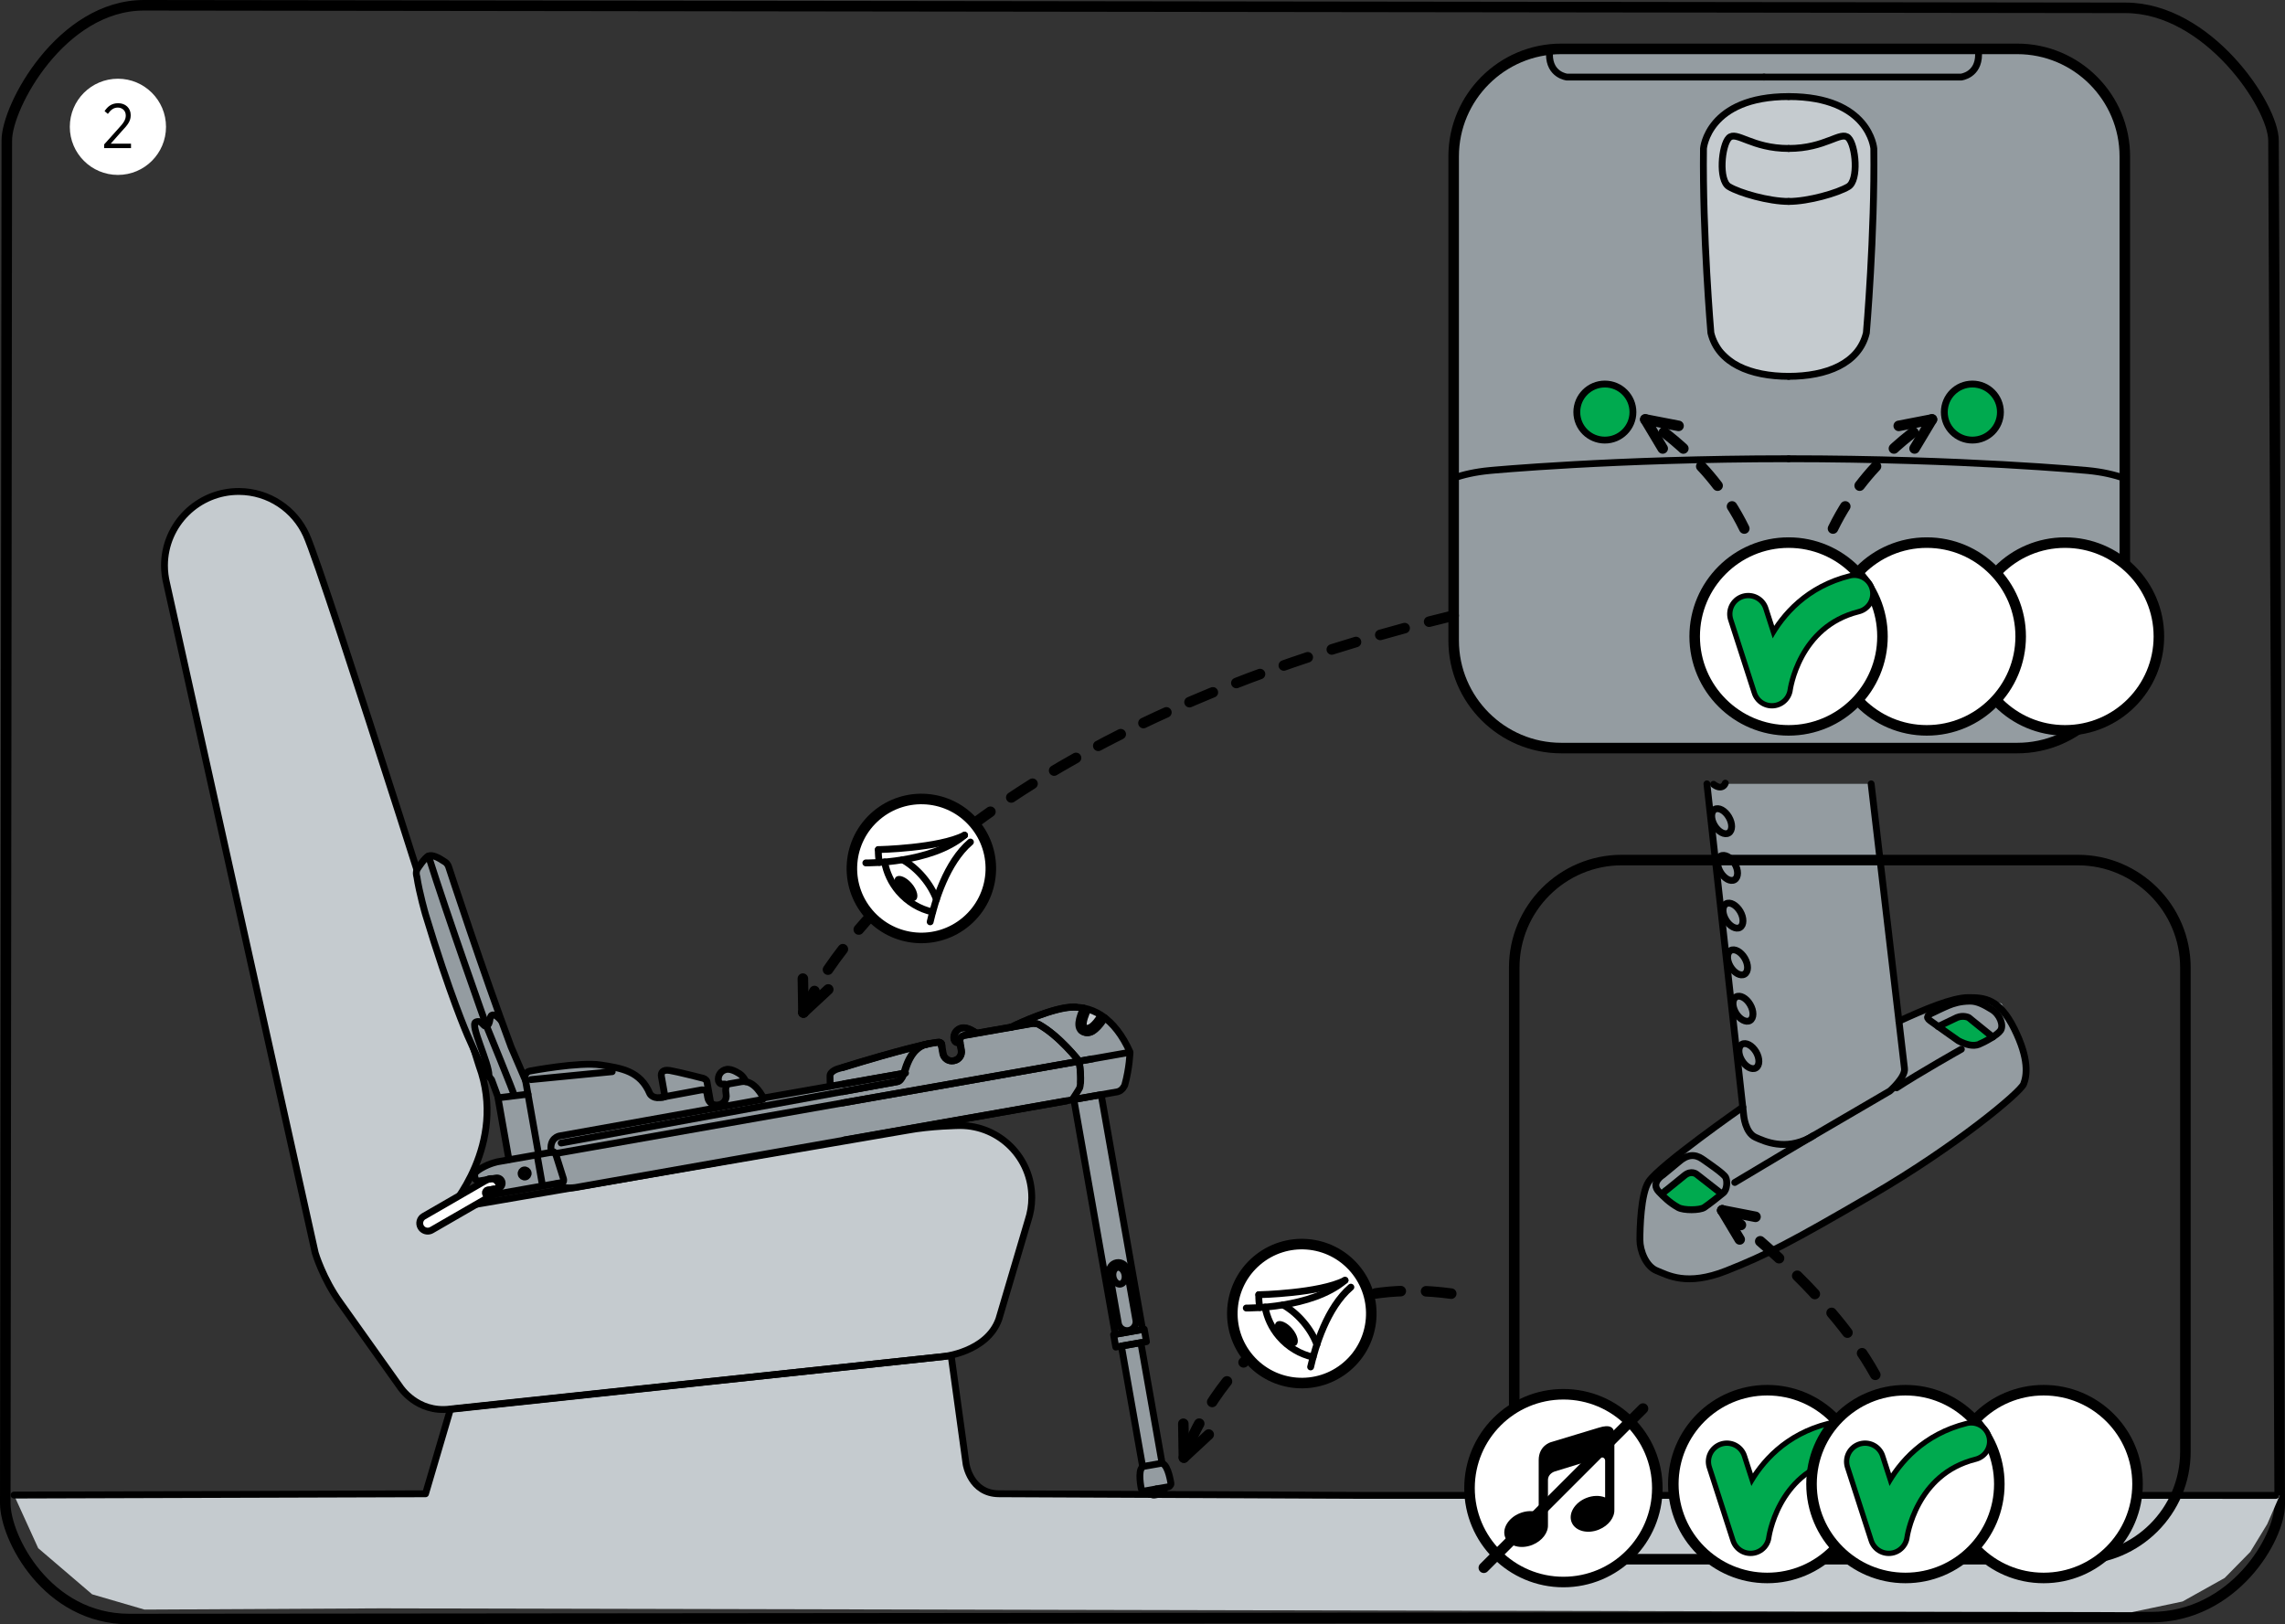 <?xml version="1.0" encoding="UTF-8"?>
<!DOCTYPE svg PUBLIC "-//W3C//DTD SVG 1.1//EN" "http://www.w3.org/Graphics/SVG/1.1/DTD/svg11.dtd">
<!-- Creator: CorelDRAW 2017 -->
<svg xmlns="http://www.w3.org/2000/svg" xml:space="preserve" width="76.463mm" height="54.36mm" version="1.1" style="shape-rendering:geometricPrecision; text-rendering:geometricPrecision; image-rendering:optimizeQuality; fill-rule:evenodd; clip-rule:evenodd"
viewBox="0 0 23513.47 16716.47"
 xmlns:xlink="http://www.w3.org/1999/xlink">
 <rect x="0" y="0" width="23513.47" height="16716.47" fill="#333333" stroke="none"/>
 <defs>
  <style type="text/css">
   <![CDATA[
    .str7 {stroke:black;stroke-width:108.49;stroke-miterlimit:4}
    .str6 {stroke:black;stroke-width:70.51;stroke-linecap:round;stroke-miterlimit:4}
    .str4 {stroke:black;stroke-width:433.94;stroke-linecap:round;stroke-linejoin:round;stroke-miterlimit:4}
    .str5 {stroke:#00AA4F;stroke-width:325.44;stroke-linecap:round;stroke-linejoin:round;stroke-miterlimit:4}
    .str3 {stroke:black;stroke-width:108.49;stroke-linecap:round;stroke-linejoin:round;stroke-miterlimit:4}
    .str0 {stroke:black;stroke-width:108.49;stroke-linecap:round;stroke-linejoin:round;stroke-miterlimit:10}
    .str1 {stroke:black;stroke-width:70.51;stroke-linecap:round;stroke-linejoin:round;stroke-miterlimit:4}
    .str2 {stroke:black;stroke-width:108.49;stroke-linecap:round;stroke-linejoin:round;stroke-miterlimit:4;stroke-dasharray:260.343 260.343}
    .fil0 {fill:none;fill-rule:nonzero}
    .fil2 {fill:black;fill-rule:nonzero}
    .fil5 {fill:#00AA4F;fill-rule:nonzero}
    .fil4 {fill:#949CA1;fill-rule:nonzero}
    .fil3 {fill:#C5CBCF;fill-rule:nonzero}
    .fil1 {fill:white;fill-rule:nonzero}
   ]]>
  </style>
 </defs>
 <g id="Слой_x0020_1">
  <path class="fil0 str0" d="M23459.22 15482.23c0,352.94 -475.3,1160.63 -1324.41,1160.63l-20804.47 19.37c-849.21,0 -1276.1,-838.57 -1276.1,-1191.5l15.78 -14025.34c0,-353.03 562.54,-1391.14 1411.74,-1391.14l20390.15 26.48c849.11,0 1523.13,1011.97 1523.13,1365l64.18 14036.5z"/>
  <path class="fil1" d="M1708.28 1305.22c0,273.38 -221.5,495.01 -494.89,495.01 -273.38,0 -495.04,-221.63 -495.04,-495.01 0,-273.38 221.66,-495.01 495.04,-495.01 273.38,0 494.89,221.63 494.89,495.01z"/>
  <path class="fil2" d="M1071.51 1524.36l276.58 0 0 -45.57 -208.86 0 113.84 -128.79c63.84,-67.16 91.89,-105.54 91.89,-164.03l0 -2.03c0,-71.59 -54.06,-121.78 -128.23,-121.78 -65.13,0 -106.83,30.63 -140.6,81.37l33.77 28.6c30.63,-42.81 60.52,-64.95 102.22,-64.95 45.57,0 82.11,31.18 82.11,81.37 0,42.25 -20.85,75.46 -75.65,133.95l-147.05 164.03 0 37.82z"/>
  <path class="fil3" d="M4628.64 14524.38c0,0 5161.72,-607.41 5161.72,-554.05 0,53.29 150.9,1096.79 150.9,1096.79l61.29 155.23 139.18 122.61 176.21 28.2 13141.29 16.82 -128.57 295.18 -174.33 286.17 -263.73 268.28 -432.95 241.92 -522.68 110.24 -18017.7 -39.49 -2432.02 12.79 -539.17 -157.29 -554.88 -474.65 -249.09 -546.64 4234.71 -13.35 249.83 -848.77z"/>
  <path class="fil3" d="M11171.01 10381.83c-1.75,5.1 -54.25,116.95 -54.25,116.95l69.53 94.93 108.49 -30.51 66.05 -135.58 -189.83 -45.79z"/>
  <path class="fil3 str1" d="M10579.62 12558.3l-301.27 1018.34c-122.7,341.28 -576.16,385.23 -576.16,385.23l-5070.78 539.6c-342.17,42.65 -514.66,-228.36 -514.66,-228.36l-613.8 -863.32c-180.08,-247.34 -259.17,-515.4 -259.17,-515.4l-1528.45 -6888.14c-14.85,-60.3 -23.09,-123.56 -22.88,-188.45 1.85,-421.79 345.31,-761.78 766.98,-759.93 307.45,1.41 571.83,183.99 691.39,446.76 190.81,418.41 1778.7,5463.08 1778.7,5463.08 297.24,807.23 -303,1473.43 -303,1473.43l4701.3 -807.57c253.64,-47.73 552.61,-50.43 552.61,-50.43 408.9,1.72 738.81,334.98 736.75,743.67 0,80.91 -13.56,158.59 -37.55,231.5z"/>
  <path class="fil0 str1" d="M144.1 15386.53l4234.71 -13.35 255.82 -868.95 5153.23 -552.08 153.39 1114.99c0,0 45.57,304.19 338.39,305.82l3723.62 16.61 9416.04 0.31"/>
  <path class="fil4" d="M11050.22 11315.17l287.5 -13.65 459.64 2506.32 -57.81 10.09 218.58 1218.59 91.12 257.67c0,0 -295.4,63.69 -290.73,44.47 4.89,-19.19 -4.24,-267.51 -4.24,-267.51l-214.8 -1217.86 -61.5 -11.07 -427.75 -2527.04z"/>
  <path class="fil4" d="M11628.22 10827.51l-259.6 -353.21 -105.2 70.73 -137.58 23.77 23.77 -194.53 -286.51 18.57 -373.51 140.6 -411.49 96.65 -50.65 12.92 -101.23 -64.89 -97.73 49.36 30.26 97.54 15.93 123.87 -18.85 50.68 -68.67 0 -77.59 -31.8 -26.91 -129.19 -1062.16 263.94 -77.89 65.29 0 100.47 -647.32 116.3 -220.34 -150.47 -27.55 -48.71 -80.17 -59.57 -117.84 -21.37 -47.39 106.09 68.67 64.02 0 129.1 -56.18 39.36 -96.04 13.35 -66.48 -133.86 8.24 -111.97 -441.96 -81.58 24.63 259.6 -82.91 10.21 -54.46 -52.62 -48.46 -77.89 -113.38 -96.44 -202.96 -81.58 -217.84 -35.36 -323.17 18.02 -301.27 43.61 -96.78 68.02 -445.22 -1155.37 -343.46 -1015.42 -179.65 -106.09 -149.39 150.04 70.51 365.7 237.8 751.48 378.4 936.75 60.98 61.07c0,0 81.58,188.75 93.09,198.75 11.38,9.99 103.39,615.34 103.39,615.34l8.67 48.71 -149.18 31.34 -204.71 110 7.5 58.92 213.91 -10.21 50.25 19.53 7.47 55.23 -148.62 51.08 6.4 42.87 684.01 -105.14 152.1 37.89 5179.92 -904.13 517.06 -121.28 75.37 -374.06z"/>
  <path class="fil4" d="M20758.34 7698.72l-4692.63 0c-610.42,0 -1107.09,-496.64 -1107.09,-1106.87l0 -4981.94c0,-610.23 496.67,-1106.87 1107.09,-1106.87l4692.63 0c610.45,0 1106.87,496.64 1106.87,1106.87l0 4981.94c0,610.23 -496.42,1106.87 -1106.87,1106.87z"/>
  <path class="fil0 str1" d="M15948.97 502.82c-2.92,17.34 -4.64,36.44 -4.64,57.38 0,213.6 180.73,233.13 180.73,233.13l2027.36 0"/>
  <path class="fil0 str1" d="M20355.77 502.82c2.92,17.34 4.64,36.44 4.64,57.38 0,213.6 -180.51,233.13 -180.51,233.13l-2027.58 0"/>
  <path class="fil0 str2" d="M18862.2 5439.31c361.45,-742.93 1018.55,-1122.83 1018.55,-1122.83"/>
  <line class="fil0 str3" x1="19538.73" y1="4382.84" x2="19880.69" y2= "4316.57" />
  <line class="fil0 str3" x1="19701.47" y1="4615.48" x2="19880.69" y2= "4316.51" />
  <path class="fil0 str2" d="M17949.4 5439.31c-361.7,-742.93 -1018.58,-1122.83 -1018.58,-1122.83"/>
  <line class="fil0 str3" x1="17272.83" y1="4382.84" x2="16930.9" y2= "4316.57" />
  <line class="fil0 str3" x1="17109.91" y1="4615.48" x2="16930.9" y2= "4316.51" />
  <polygon class="fil3" points="18490.75,993.77 18844.21,1058.84 19162.39,1268.32 19282.14,1527.92 19213.47,3328.34 19090.56,3687.42 18660.65,3851.67 18394.53,3884.45 17946.17,3793.42 17721.16,3593.17 17602.15,3385.75 17528.38,1463.28 17721.16,1195.87 18105.95,993.77 "/>
  <path class="fil0 str1" d="M18405.78 1527.92c-381.2,0 -537.97,-185.62 -614.66,-108.92 -76.05,76.05 -109.14,436.33 0,501.53 108.92,65.75 411.27,152.53 614.66,152.53"/>
  <path class="fil0 str1" d="M14947.61 4923.79c108.92,-39.18 235.86,-67.81 383.72,-81.58 0,0 1277.08,-121.19 3074.45,-121.19"/>
  <path class="fil0 str1" d="M18405.78 993.77c-832.72,0 -876.33,534.16 -876.33,534.16 -11.07,883.52 76.05,1897.83 76.05,1897.83 76.48,316.56 411.49,447.28 800.28,447.28"/>
  <path class="fil0 str1" d="M18405.78 1527.92c381.01,0 538.43,-185.62 614.48,-108.92 76.48,76.05 109.57,436.33 0,501.53 -109.14,65.75 -411.49,152.53 -614.48,152.53"/>
  <path class="fil0 str1" d="M21865.43 4924.19c-109.14,-39.36 -236.48,-68.02 -385.01,-82.01 0,0 -1277.61,-121.16 -3074.67,-121.16"/>
  <path class="fil0 str1" d="M18405.78 993.77c832.97,0 876.36,534.16 876.36,534.16 11.07,883.52 -76.48,1897.83 -76.48,1897.83 -75.83,316.56 -411.06,447.28 -799.88,447.28"/>
  <path class="fil5" d="M20585.24 4241.11c0,159.57 -129.22,288.11 -288.57,288.11 -159.82,0 -289,-128.54 -289,-288.11 0,-159.6 129.19,-288.79 289,-288.79 159.35,0 288.57,129.19 288.57,288.79z"/>
  <path class="fil5" d="M16225.92 4241.11c0,159.57 129.4,288.11 288.57,288.11 159.79,0 289,-128.54 289,-288.11 0,-159.6 -129.22,-288.79 -289,-288.79 -159.17,0 -288.57,129.19 -288.57,288.79z"/>
  <path class="fil0 str1" d="M20585.24 4241.11c0,159.57 -129.22,288.11 -288.57,288.11 -159.82,0 -289,-128.54 -289,-288.11 0,-159.6 129.19,-288.79 289,-288.79 159.35,0 288.57,129.19 288.57,288.79z"/>
  <path class="fil0 str1" d="M16225.92 4241.11c0,159.57 129.4,288.11 288.57,288.11 159.79,0 289,-128.54 289,-288.11 0,-159.6 -129.22,-288.79 -289,-288.79 -159.17,0 -288.57,129.19 -288.57,288.79z"/>
  <path class="fil0 str3" d="M20758.34 7698.72l-4692.63 0c-610.42,0 -1107.09,-496.64 -1107.09,-1106.87l0 -4981.94c0,-610.23 496.67,-1106.87 1107.09,-1106.87l4692.63 0c610.45,0 1106.87,496.64 1106.87,1106.87l0 4981.94c0,610.23 -496.42,1106.87 -1106.87,1106.87z"/>
  <path class="fil1" d="M22215.69 6549.9c0,534.16 -432.43,966.58 -966.18,966.58 -533.51,0 -966.28,-432.43 -966.28,-966.58 0,-533.45 432.77,-965.63 966.28,-965.63 533.76,0 966.18,432.18 966.18,965.63z"/>
  <path class="fil0 str3" d="M22215.69 6549.9c0,534.16 -432.43,966.58 -966.18,966.58 -533.51,0 -966.28,-432.43 -966.28,-966.58 0,-533.45 432.77,-965.63 966.28,-965.63 533.76,0 966.18,432.18 966.18,965.63z"/>
  <path class="fil1" d="M20793.52 6549.9c0,534.16 -432.43,966.58 -966.18,966.58 -533.51,0 -966.28,-432.43 -966.28,-966.58 0,-533.45 432.77,-965.63 966.28,-965.63 533.76,0 966.18,432.18 966.18,965.63z"/>
  <path class="fil0 str3" d="M20793.52 6549.9c0,534.16 -432.43,966.58 -966.18,966.58 -533.51,0 -966.28,-432.43 -966.28,-966.58 0,-533.45 432.77,-965.63 966.28,-965.63 533.76,0 966.18,432.18 966.18,965.63z"/>
  <path class="fil1" d="M19371.35 6549.9c0,534.16 -432.43,966.58 -966.18,966.58 -533.51,0 -966.28,-432.43 -966.28,-966.58 0,-533.45 432.77,-965.63 966.28,-965.63 533.76,0 966.18,432.18 966.18,965.63z"/>
  <path class="fil0 str3" d="M19371.35 6549.9c0,534.16 -432.43,966.58 -966.18,966.58 -533.51,0 -966.28,-432.43 -966.28,-966.58 0,-533.45 432.77,-965.63 966.28,-965.63 533.76,0 966.18,432.18 966.18,965.63z"/>
  <path class="fil0 str4" d="M18233.73 7073.67c0,0 98.28,-775.34 848.34,-963.14m-1091.99 208.53l243.64 754.61"/>
  <path class="fil0 str5" d="M18233.73 7073.67c0,0 98.28,-775.34 848.34,-963.14m-1091.99 208.53l243.64 754.61"/>
  <line class="fil0 str3" x1="8523.08" y1="10182.74" x2="8267.6" y2= "10419.9" />
  <path class="fil0 str6" d="M9939.93 8630.71c16.94,19.53 30.29,35.36 30.29,35.36 0,0 -13.35,-15.84 -30.29,-35.36 -16.48,-19.53 -30.04,-35.15 -30.04,-35.15 0,0 13.56,15.62 30.04,35.15z"/>
  <path class="fil0 str2" d="M14958.65 6334.95c-5608.57,1363.74 -6691.15,4084.89 -6691.15,4084.89"/>
  <line class="fil0 str3" x1="8261.81" y1="10071.51" x2="8267.57" y2= "10419.87" />
  <path class="fil1" d="M10024.93 8473.48c256.35,300.5 220.77,751.57 -79.65,1008.16 -300.29,256.35 -751.35,220.77 -1007.91,-79.65 -256.47,-300.5 -220.67,-751.57 79.62,-1007.91 300.5,-256.47 751.6,-221.1 1007.94,79.4z"/>
  <path class="fil0 str7" d="M10024.93 8473.48c256.35,300.5 220.77,751.57 -79.65,1008.16 -300.29,256.35 -751.35,220.77 -1007.91,-79.65 -256.47,-300.5 -220.67,-751.57 79.62,-1007.91 300.5,-256.47 751.6,-221.1 1007.94,79.4z"/>
  <path class="fil0 str6" d="M9925.75 8595.32c-264.06,135.83 -887.4,148.31 -887.4,148.31"/>
  <path class="fil0 str6" d="M9596.89 9385.63c-131.59,-29.4 -255.15,-100.43 -349.65,-210.99 -76.69,-89.83 -124.33,-194.75 -144.29,-303.21"/>
  <path class="fil0 str6" d="M9048.35 8875.65c-7.38,-43.82 -10.86,-87.98 -9.99,-132.02"/>
  <path class="fil0 str6" d="M9985.93 8665.89c-246.04,210.34 -365.7,609.99 -413.98,821.01"/>
  <path class="fil0 str6" d="M9925.75 8595.32c-344.33,294.11 -1015.97,285.44 -1015.97,285.44"/>
  <path class="fil0 str6" d="M9287.75 8848.31c71.19,39.36 144.07,98.93 208.74,174.55 64.64,75.71 111.84,156.86 139.83,233.34"/>
  <path class="fil2" d="M9382.28 9092.6c56.18,65.65 74.63,142.01 41.33,170.33 -33.3,28.41 -105.79,-1.63 -161.88,-67.38 -55.97,-65.62 -74.42,-141.89 -41.11,-170.3 33.21,-28.45 105.66,1.85 161.66,67.35z"/>
  <line class="fil0 str3" x1="12438.07" y1="14763.68" x2="12182.58" y2= "15000.84" />
  <path class="fil0 str6" d="M13854.94 13211.65c16.91,19.53 30.26,35.36 30.26,35.36 0,0 -13.35,-15.84 -30.26,-35.36 -16.51,-19.53 -30.08,-35.15 -30.08,-35.15 0,0 13.56,15.62 30.08,35.15z"/>
  <path class="fil0 str2" d="M14933.86 13313.35c-2105.47,-285.44 -2751.28,1687.46 -2751.28,1687.46"/>
  <line class="fil0 str3" x1="12176.8" y1="14652.46" x2="12182.55" y2= "15000.81" />
  <path class="fil1" d="M13939.88 13054.42c256.38,300.5 220.77,751.6 -79.62,1008.16 -300.29,256.35 -751.35,220.77 -1007.94,-79.65 -256.44,-300.5 -220.64,-751.57 79.65,-1007.91 300.5,-256.47 751.57,-221.1 1007.91,79.4z"/>
  <path class="fil0 str7" d="M13939.88 13054.42c256.38,300.5 220.77,751.6 -79.62,1008.16 -300.29,256.35 -751.35,220.77 -1007.94,-79.65 -256.44,-300.5 -220.64,-751.57 79.65,-1007.91 300.5,-256.47 751.57,-221.1 1007.91,79.4z"/>
  <path class="fil0 str6" d="M13840.74 13176.26c-264.06,135.83 -887.4,148.31 -887.4,148.31"/>
  <path class="fil0 str6" d="M13511.88 13966.57c-131.59,-29.4 -255.15,-100.43 -349.65,-210.99 -76.69,-89.83 -124.33,-194.75 -144.29,-303.21"/>
  <path class="fil0 str6" d="M12963.33 13456.59c-7.38,-43.85 -10.86,-87.98 -9.99,-132.05"/>
  <path class="fil0 str6" d="M13900.92 13246.8c-246.04,210.37 -365.7,610.02 -413.98,821.01"/>
  <path class="fil0 str6" d="M13840.74 13176.26c-344.33,294.11 -1015.97,285.44 -1015.97,285.44"/>
  <path class="fil0 str6" d="M13202.76 13429.25c71.16,39.36 144.04,98.93 208.71,174.55 64.67,75.71 111.84,156.86 139.83,233.34"/>
  <path class="fil2" d="M13297.26 13673.54c56.18,65.62 74.63,142.01 41.33,170.33 -33.3,28.41 -105.79,-1.63 -161.88,-67.38 -55.97,-65.62 -74.42,-141.89 -41.11,-170.33 33.21,-28.41 105.66,1.85 161.66,67.38z"/>
  <polygon class="fil4" points="18535.89,8066.97 19254.8,8066.97 19540.88,10509.2 19977.09,10328.44 20353.43,10252.43 20598.61,10328.44 20766.43,10672.37 20848.78,10996.74 20794.96,11195.24 20072.89,11778.35 19270.12,12294.98 18441.61,12764.49 17767.16,13077.45 17329.87,13158.82 17107.79,13102.21 16922.17,12948.14 16875.09,12760.25 16935.3,12227.39 17376.4,11800.8 17933.9,11393.56 17564.85,8066.97 "/>
  <polygon class="fil5" points="17107.79,12230.92 17408.81,12068.22 17710.21,12281.17 17536.83,12427.18 17349.37,12450.09 17224.95,12399.2 "/>
  <polygon class="fil5" points="20225.23,10435.86 20505.56,10672.34 20245.19,10747.53 19944.68,10564.31 "/>
  <path class="fil0 str1" d="M19254.8 8066.97l342.82 2927.37c13.99,90.47 -150.04,233.56 -150.04,233.56l-828.82 484.18c-250.72,128.76 -455.22,37.64 -553.93,-7.07 -108.06,-48.46 -122.05,-229.87 -122.05,-229.87l-377.97 -3408.17"/>
  <path class="fil0 str1" d="M18070.59 10825.51c39.36,67.13 38.41,140.9 -2.18,164.98 -40.47,23.77 -105.45,-11.16 -144.81,-78.11 -39.95,-67.13 -39.05,-140.9 1.63,-164.89 40.44,-23.86 105.32,11.07 145.36,78.02z"/>
  <path class="fil0 str1" d="M18009.36 10337.98c39.79,66.92 38.93,140.69 -1.54,164.98 -40.9,23.77 -105.45,-11.16 -145.36,-78.32 -39.58,-66.92 -38.93,-140.9 1.97,-164.89 40.47,-23.86 105.54,11.07 144.93,78.23z"/>
  <path class="fil0 str1" d="M17953.82 9860.59c39.61,67.16 38.53,141.15 -1.94,164.89 -40.47,24.08 -105.45,-10.86 -145.27,-77.99 -39.49,-66.95 -38.84,-140.93 1.85,-165.14 40.47,-23.65 105.57,11.29 145.36,78.23z"/>
  <path class="fil0 str1" d="M17906.8 9379.82c39.58,67.16 38.5,141.12 -1.97,164.89 -40.47,24.08 -105.45,-10.86 -144.93,-77.99 -39.82,-66.95 -38.93,-140.93 1.51,-165.14 40.68,-23.65 105.57,11.29 145.39,78.23z"/>
  <path class="fil0 str1" d="M17851.08 8888.69c39.36,67.13 38.72,140.9 -2.18,164.89 -40.47,24.08 -105.23,-10.86 -144.81,-78.02 -39.52,-66.92 -38.84,-140.9 1.63,-165.11 40.65,-23.65 105.75,11.29 145.36,78.23z"/>
  <path class="fil0 str1" d="M17789.83 8407.92c40.04,67.16 38.96,141.12 -1.51,164.89 -40.9,24.08 -105.45,-10.86 -145.36,-77.99 -39.61,-66.95 -38.96,-140.93 1.94,-165.14 40.47,-23.65 105.57,11.29 144.93,78.23z"/>
  <path class="fil0 str1" d="M17754.25 8059.78c-5.1,13.99 -13.56,25.19 -25.4,32.23 -26.35,15.62 -62.79,6.52 -96.01,-20.17"/>
  <path class="fil0 str1" d="M19540.85 10509.17c269.26,-123.56 550.45,-242.35 714.91,-242.35 164.24,0 316.99,9.1 472.22,321.54 155.14,312.56 129.96,481.45 95.58,568.14 -34.29,86.9 -695.6,638.77 -1553.51,1138.42 -857.66,499.38 -1090.14,618.26 -1502.92,782.5 -413.12,164.24 -609.16,43.18 -718.94,0 -109.23,-43.48 -173.04,-203.18 -173.04,-317.2 0,-114.24 8.46,-476.13 91.15,-599.81 113.9,-171.19 967.57,-766.88 967.57,-766.88"/>
  <path class="fil0 str1" d="M17851.27 12169.27c321.88,-193.64 810.06,-482.22 810.06,-482.22"/>
  <path class="fil0 str1" d="M19516.68 11195.24c228.27,-150.47 666.23,-397.06 666.23,-397.06"/>
  <path class="fil0 str1" d="M19895.54 10419.53c-52.71,22.88 -86.9,45.57 -34.29,84.29 52.09,39.05 291.96,207.63 291.96,207.63 79.62,41.33 152.74,59.35 210,36.69 56.74,-22.91 192.35,-95.91 223.29,-143.64 34.38,-52.52 -6.73,-164.24 -88.75,-214.58 -82.23,-50.22 -150.68,-87.77 -228.27,-86.69 -102.93,1.41 -171.16,24.97 -221.2,45.57 -50.22,20.51 -152.74,70.73 -152.74,70.73z"/>
  <path class="fil0 str1" d="M19944.71 10564.25l192.32 -92.19c66.39,-27.34 121.07,0 121.07,0l247.46 200.25"/>
  <path class="fil0 str1" d="M17112.21 12091.74l159.82 -132.26c89.18,-80.05 168.8,-85.15 246.57,-31.34 77.37,54.25 221.01,152.19 239.22,188.75 18.45,36.44 16.18,125.53 -24.94,159.79 -40.9,33.98 -150.68,120.76 -196.04,150.47 -45.79,29.64 -210.56,31.37 -267.2,0 -93.39,-52.62 -149.15,-110.64 -198.53,-161.63 -91.12,-94.16 41.11,-173.78 41.11,-173.78z"/>
  <path class="fil0 str1" d="M17107.79 12281.14l224.33 -182.23c71.84,-59.69 126.94,-13.99 126.94,-13.99l251.15 196.23"/>
  <path class="fil0 str3" d="M21381.43 16046.8l-4692.63 0c-610.45,0 -1106.87,-496.64 -1106.87,-1106.87l0 -4981.6c0,-610.45 496.42,-1107.09 1106.87,-1107.09l4692.63 0c610.45,0 1107.09,496.64 1107.09,1107.09l0 4981.6c0,610.23 -496.64,1106.87 -1107.09,1106.87z"/>
  <path class="fil1" d="M19151.63 15272.96c0,534.19 -432.64,966.58 -966.4,966.58 -533.51,0 -966.15,-432.4 -966.15,-966.58 0,-533.32 432.64,-965.72 966.15,-965.72 533.76,0 966.4,432.4 966.4,965.72z"/>
  <path class="fil0 str3" d="M19151.63 15272.96c0,534.19 -432.64,966.58 -966.4,966.58 -533.51,0 -966.15,-432.4 -966.15,-966.58 0,-533.32 432.64,-965.72 966.15,-965.72 533.76,0 966.4,432.4 966.4,965.72z"/>
  <path class="fil0 str4" d="M18014.01 15796.72c0,0 98.28,-775.43 848.13,-963.23m-1091.99 208.53l243.86 754.71"/>
  <path class="fil0 str5" d="M18014.01 15796.72c0,0 98.28,-775.43 848.13,-963.23m-1091.99 208.53l243.86 754.71"/>
  <path class="fil1" d="M21995.97 15272.96c0,534.19 -432.64,966.58 -966.4,966.58 -533.54,0 -966.15,-432.4 -966.15,-966.58 0,-533.32 432.61,-965.72 966.15,-965.72 533.76,0 966.4,432.4 966.4,965.72z"/>
  <path class="fil0 str3" d="M21995.97 15272.96c0,534.19 -432.64,966.58 -966.4,966.58 -533.54,0 -966.15,-432.4 -966.15,-966.58 0,-533.32 432.61,-965.72 966.15,-965.72 533.76,0 966.4,432.4 966.4,965.72z"/>
  <path class="fil0 str2" d="M19297.39 14148.9c-502.39,-907.23 -1574.54,-1692.57 -1574.54,-1692.57"/>
  <line class="fil0 str3" x1="18064.87" y1="12522.91" x2="17722.91" y2= "12456.42" />
  <line class="fil0 str3" x1="17902.13" y1="12755.54" x2="17722.91" y2= "12456.36" />
  <path class="fil1" d="M20573.77 15272.96c0,534.19 -432.61,966.58 -966.37,966.58 -533.54,0 -966.15,-432.4 -966.15,-966.58 0,-533.32 432.61,-965.72 966.15,-965.72 533.76,0 966.37,432.4 966.37,965.72z"/>
  <path class="fil0 str3" d="M20573.77 15272.96c0,534.19 -432.61,966.58 -966.37,966.58 -533.54,0 -966.15,-432.4 -966.15,-966.58 0,-533.32 432.61,-965.72 966.15,-965.72 533.76,0 966.37,432.4 966.37,965.72z"/>
  <path class="fil0 str4" d="M19436.17 15796.72c0,0 98.28,-775.43 848.13,-963.23m-1091.99 208.53l243.86 754.71"/>
  <path class="fil0 str5" d="M19436.17 15796.72c0,0 98.28,-775.43 848.13,-963.23m-1091.99 208.53l243.86 754.71"/>
  <path class="fil1" d="M17054.37 15314.69c0,534.19 -432.61,966.61 -966.37,966.61 -533.54,0 -966.15,-432.43 -966.15,-966.61 0,-533.29 432.61,-965.72 966.15,-965.72 533.76,0 966.37,432.43 966.37,965.72z"/>
  <path class="fil0 str3" d="M17054.37 15314.69c0,534.19 -432.61,966.61 -966.37,966.61 -533.54,0 -966.15,-432.43 -966.15,-966.61 0,-533.29 432.61,-965.72 966.15,-965.72 533.76,0 966.37,432.43 966.37,965.72z"/>
  <path class="fil2" d="M16612.41 14763.38c0,-74.63 -44.28,-107.63 -161.66,-70.08l-492.61 148.96c0,0 -124.45,34.26 -124.45,184.94l0 539.63 -0.22 0.65c-54.89,-22.48 -126.27,-21.8 -195.27,6.4 -118.46,48.06 -185.28,160.12 -148.62,249.73 36.44,89.7 162.31,123.13 280.76,74.85 99.82,-40.68 162.95,-126.27 158.49,-206l0.22 0 0 -459.77c0,-70.3 71.8,-89.61 71.8,-89.61l448.6 -138.11c66.27,-23.31 67.59,24.76 67.59,24.76l0.22 0 0 380.34 -0.43 0.86c-54.89,-22.23 -126.3,-21.8 -195.4,6.3 -118.58,48.37 -185.19,160 -148.5,249.83 36.44,89.39 162.28,123.13 280.73,74.63 100.03,-40.68 162.74,-126.27 158.52,-205.79l0.22 0.22 0 -772.73z"/>
  <line class="fil0 str3" x1="15269.06" y1="16134.28" x2="16907.16" y2= "14496.15" />
  <path class="fil1" d="M4401.08 12670.39c-29.28,0 -56.18,-15.84 -70.73,-40.9 -11.29,-19.31 -13.99,-41.55 -8.36,-62.92 5.97,-20.85 19.53,-38.53 38.41,-49.05l652.64 -377.2c12.27,-6.95 26.48,-10.95 40.68,-10.95 29.4,0 56.74,15.84 71.37,41.11 10.98,18.97 14.02,41.21 8.06,62.7 -5.75,21.16 -19.31,38.93 -38.32,49.57l-652.64 376.55c-12.49,7.26 -26.69,11.07 -41.11,11.07z"/>
  <polygon class="fil0 str1" points="11757.5,13682.64 11476.31,13732.12 11050.18,11315.2 11331.38,11265.85 "/>
  <polygon class="fil0 str1" points="11797.32,13807.77 11481.63,13863.31 11459.18,13735.07 11774.66,13679.45 "/>
  <polygon class="fil0 str1" points="11958.16,15058.01 11758.12,15093.25 11539.5,13853.28 11739.45,13817.92 "/>
  <path class="fil0 str1" d="M11754.52 15099.65c-48.5,41.21 -10.64,220.09 -10.64,220.09 3.69,21.06 31.8,25.28 31.8,25.28l126.05 -22.33"/>
  <path class="fil0 str1" d="M11963.66 15062.65c59.54,22.23 85.37,203.3 85.37,203.3 3.57,20.94 -21.37,34.41 -21.37,34.41l-125.84 22.23"/>
  <path class="fil0 str1" d="M11979.96 15321.7c4.24,25.03 -12.24,48.8 -37.52,53.26l-60.98 10.82c-25.49,4.37 -48.93,-12.36 -53.6,-37.3"/>
  <path class="fil0 str1" d="M11688.83 13586.67c8.89,49.91 -24.63,97.54 -74.63,106.43 -49.69,8.79 -97.42,-24.63 -106.31,-74.42l-91.15 -517.24c-8.89,-50.03 24.63,-97.33 74.66,-106.34 50,-8.98 97.64,24.63 106.31,74.54l91.12 517.03z"/>
  <path class="fil0 str1" d="M11576.13 13118.63c8.46,47.51 -12.27,91.02 -46,97.08 -33.64,5.75 -68.02,-27.86 -76.48,-75.62 -8.24,-47.51 12.24,-90.9 46.22,-96.87 33.61,-6.09 68.02,27.89 76.26,75.4z"/>
  <line class="fil0 str1" x1="11601.74" y1="10833.97" x2="8671.36" y2= "11350.6" />
  <line class="fil0 str1" x1="8683.7" y1="11154.99" x2="9318.1" y2= "11043.23" />
  <path class="fil0 str1" d="M8671.4 10987.39c612.17,-189.52 882.54,-244.32 882.54,-244.32"/>
  <path class="fil0 str1" d="M9879.99 10728.15c-12.49,-69.87 52.71,-73.13 52.71,-73.13l474.19 -83.34c0,0 312.1,-155.66 548.39,-197.21 277.38,-49.05 517.03,103.82 672.94,453.03 0,0 -5.1,165.01 -53.82,339.34 0,0 -22.45,57.6 -74.97,69.31l-2810.3 495.44"/>
  <path class="fil0 str1" d="M8671.4 11235.06l567.58 -103.69c47.97,-8.58 81.8,-131.59 81.8,-131.59 57.72,-185.19 151.14,-237.37 208.74,-250.81 57.38,-13.56 121.59,-21.37 121.59,-21.37 45.57,-10.33 42.01,37.73 42.01,37.73"/>
  <path class="fil0 str1" d="M9879.99 10728.15l14.21 81.25c8.89,49.79 -24.63,97.3 -74.42,106.31l-7.17 1.2c-50.25,8.79 -97.64,-24.51 -106.65,-74.42l-18.33 -105.23"/>
  <path class="fil0 str1" d="M9869.82 10729.94c-41.55,9.44 -49.36,-34.6 -49.36,-34.6 -9.1,-51.75 24.51,-105.14 82.45,-115.23 57.81,-10.39 138.11,47.63 138.11,47.63"/>
  <path class="fil0 str1" d="M10406.92 10571.66l221.66 -38.84c42.84,0.46 60,10.12 60,10.12 213.69,117.9 415.7,378.83 415.7,378.83 24.72,158.16 14.21,254.93 5.63,274.77 -8.89,19.87 -76.69,121.75 -76.69,121.75"/>
  <path class="fil0 str1" d="M11191.55 10392.84c-13.99,32.1 -57.17,129.65 -40.9,169.87 2.18,5.44 6.18,11.72 18.24,16.39 41.76,17.04 96.01,-26.48 160.77,-129.53"/>
  <path class="fil0 str1" d="M11149.6 10374.3c-42.22,95.02 -84.75,212.52 1.94,247.46 86.78,34.93 164.37,-63.9 217.2,-147.42"/>
  <line class="fil0 str1" x1="5773.03" y1="12171.73" x2="5029.7" y2= "12302.67" />
  <path class="fil0 str1" d="M5013.43 12249.25l109.57 -19.31c29.4,-5.32 48.93,-33.18 43.61,-62.49 -5.1,-29.4 -33.09,-49.14 -62.27,-43.82l-162.09 28.54c-39.27,6.83 -51.94,-18.54 -51.94,-18.54l-7.17 -40.47c-5.32,-30.38 72.45,-72.27 72.45,-72.27 88.32,-51.08 168.49,-65.07 168.49,-65.07l574.75 -101.54"/>
  <path class="fil0 str1" d="M5087.57 12292.49l-60.86 10.86c-14.76,2.49 -29.4,-7.5 -31.89,-22.66 -2.83,-15.1 7.38,-29.52 22.45,-32.01l60.77 -10.86"/>
  <path class="fil0 str1" d="M5434.85 12070.43c3.38,19.96 -9.75,38.72 -29.61,42.41 -19.96,3.38 -39.05,-9.75 -42.41,-29.71 -3.6,-20.08 9.75,-38.96 29.61,-42.31 19.96,-3.69 38.84,9.44 42.41,29.61z"/>
  <line class="fil0 str1" x1="5526.61" y1="11884.81" x2="5581.94" y2= "12198.45" />
  <line class="fil0 str1" x1="11241.12" y1="10897.44" x2="5719.7" y2= "11871.1" />
  <path class="fil0 str1" d="M5673.02 11856.43c-26.05,-148.1 84.72,-165.66 84.72,-165.66 627.06,-110.64 2092.98,-376.34 2092.98,-376.34"/>
  <line class="fil0 str1" x1="7848.64" y1="11301.52" x2="9311.89" y2= "11043.42" />
  <path class="fil0 str1" d="M8542.79 11179.03l-1.75 -102.96c-2.92,-51.08 79.52,-75.62 79.52,-75.62 644.06,-200.68 927.99,-258.07 927.99,-258.07"/>
  <path class="fil0 str1" d="M10972.66 11330.55l-5050.27 890.54c0,0 -137.03,21.59 -218.61,-33.95l83.86 -13.56c0,0 19.31,-11.16 10.21,-44.04l-73.99 -234.76c0,0 -13.56,-44.93 -50.89,-38.32"/>
  <path class="fil0 str1" d="M9875.97 10727.08c-12.49,-69.96 52.92,-73.31 52.92,-73.31l476.16 -83.43c0,0 313.39,-156.43 550.67,-198.32 39.36,-7.04 78.2,-9.78 115.84,-8.79"/>
  <path class="fil0 str1" d="M5774.72 11763.19l3457.74 -631.36c48.06,-8.46 82.01,-132.26 82.01,-132.26 58.03,-185.83 151.88,-237.89 209.6,-251.46 57.81,-13.56 122.24,-21.71 122.24,-21.71 45.7,-10.09 41.88,37.98 41.88,37.98"/>
  <path class="fil0 str1" d="M9875.97 10727.08l14.42 81.58c8.67,50.25 -24.85,97.85 -74.85,106.77l-7.17 1.29c-50.43,8.67 -98.07,-24.63 -106.95,-74.76l-18.67 -105.54"/>
  <path class="fil0 str1" d="M9865.57 10728.98c-41.55,9.35 -49.36,-34.69 -49.36,-34.69 -9.1,-52.19 24.72,-105.57 82.88,-115.99 58.06,-10.09 138.54,48.19 138.54,48.19"/>
  <path class="fil0 str1" d="M7855.65 11301.3c0,0 -87.77,-193.43 -227.16,-168.92l-133.65 23.56c0,0 -40.47,7.26 -22.69,107.6 8.67,50.25 -24.85,97.97 -75.06,106.86l-6.95 1.2c-50.22,8.89 -98.07,-24.51 -106.95,-74.76l-10.42 -58.67c-4,-23.13 -52.19,-22.02 -52.19,-22.02l-428.83 79.62c-13.13,3.57 73.13,-6.3 -4.03,0.86 -77.12,7.38 -100.56,-41.55 -100.56,-41.55 -98.37,-233.68 -289.65,-261.45 -506.39,-295.09 -216.86,-33.95 -727.31,62.49 -727.31,62.49 -48.28,8.49 -51.85,59.9 -51.85,59.9l140.5 797.14"/>
  <path class="fil0 str1" d="M7674.89 11131.98c0,0 -19.31,-50 -60.43,-78.42 0,0 -80.48,-58.06 -138.54,-47.85 -58.03,10.21 -91.98,63.78 -82.88,115.87 0,0 7.5,41.98 49.36,34.6 21.71,-3.78 38.19,10.09 38.19,10.09"/>
  <line class="fil0 str1" x1="6299.99" y1="11029.03" x2="5463.45" y2= "11110.61" />
  <polyline class="fil0 str1" points="5432.95,11260.62 5124.63,11298.38 5236.69,11933.34 "/>
  <path class="fil0 str1" d="M5408.37 11120.36l-148.71 -345.65c-289.68,-775 -638.65,-1841.19 -638.65,-1841.19 -13.35,-51.32 -46.77,-65.96 -46.77,-65.96 -68.02,-45.91 -125.74,-72.91 -164.89,-57.84 -38.96,15.1 -113.38,131.62 -113.38,131.62 -22.45,36.87 -6.49,79.62 -6.49,79.62 25.59,169.13 89.18,389.04 89.18,389.04 248.53,823.59 431.11,1241.72 431.11,1241.72 80.6,184.08 160.89,357.98 160.89,357.98 13.35,53.26 47.17,59.57 47.17,59.57 29.31,23.99 40.9,42.62 40.9,42.62l63.13 170.55"/>
  <path class="fil0 str1" d="M4409.35 8809.75c194.07,616.63 596.89,1748.44 596.89,1748.44 0,0 292.57,713.84 283.47,711.13"/>
  <path class="fil0 str1" d="M5031.64 11070.54c2.49,-130.29 -198.29,-524.19 -136.26,-551.53 65.75,-28.63 74.88,54.68 110.89,39.18 47.17,-20.08 24.08,-95.58 56.31,-110.34 37.73,-17.37 91.98,53.14 91.98,53.14"/>
  <path class="fil0 str1" d="M10405.05 10570.31l222.49 -39.18c43.18,0.22 60.33,10.09 60.33,10.09 214.46,118.24 417.45,380.15 417.45,380.15 14.64,94.16 16.91,166.52 14.64,214.03"/>
  <path class="fil0 str1" d="M11125.86 10603.36c6.95,6.83 15.84,12.45 26.91,16.91 29.83,12.15 58.89,8.24 86.01,-5.54"/>
  <path class="fil0 str1" d="M6842.84 11286.45l-36.69 -208.07c-6.95,-40.04 12.7,-73.34 86.69,-61.63 73.77,11.84 342.6,80.08 342.6,80.08 34.38,12.02 38.84,32.66 38.84,32.66l37.21 211.42"/>
  <path class="fil2" d="M5053.9 12094.17c-20.39,0 -40.68,5.54 -58.49,15.84l-653.07 376.98c-26.91,15.5 -46.31,40.68 -54.46,71.04 -8.03,30.17 -3.78,61.75 11.72,88.87 21.16,36.44 60,58.67 101.66,58.67 20.6,0 40.9,-5.32 58.67,-15.71l652.86 -376.77c26.69,-15.31 46.22,-40.47 54.46,-70.85 8.24,-30.26 4.24,-61.84 -11.5,-89.18 -21.37,-36.44 -60.3,-58.89 -101.85,-58.89zm0 70.51c16.05,0 32.01,8.55 40.68,23.52 12.92,22.23 5.1,51.11 -17.16,63.81l-652.86 376.86c-7.38,4.24 -15.41,6.09 -23.31,6.09 -16.05,0 -31.8,-8.27 -40.47,-23.13 -12.92,-22.66 -5.32,-51.2 17.04,-63.78l652.73 -376.98c7.5,-4.24 15.53,-6.4 23.34,-6.4z"/>
 </g>
</svg>
